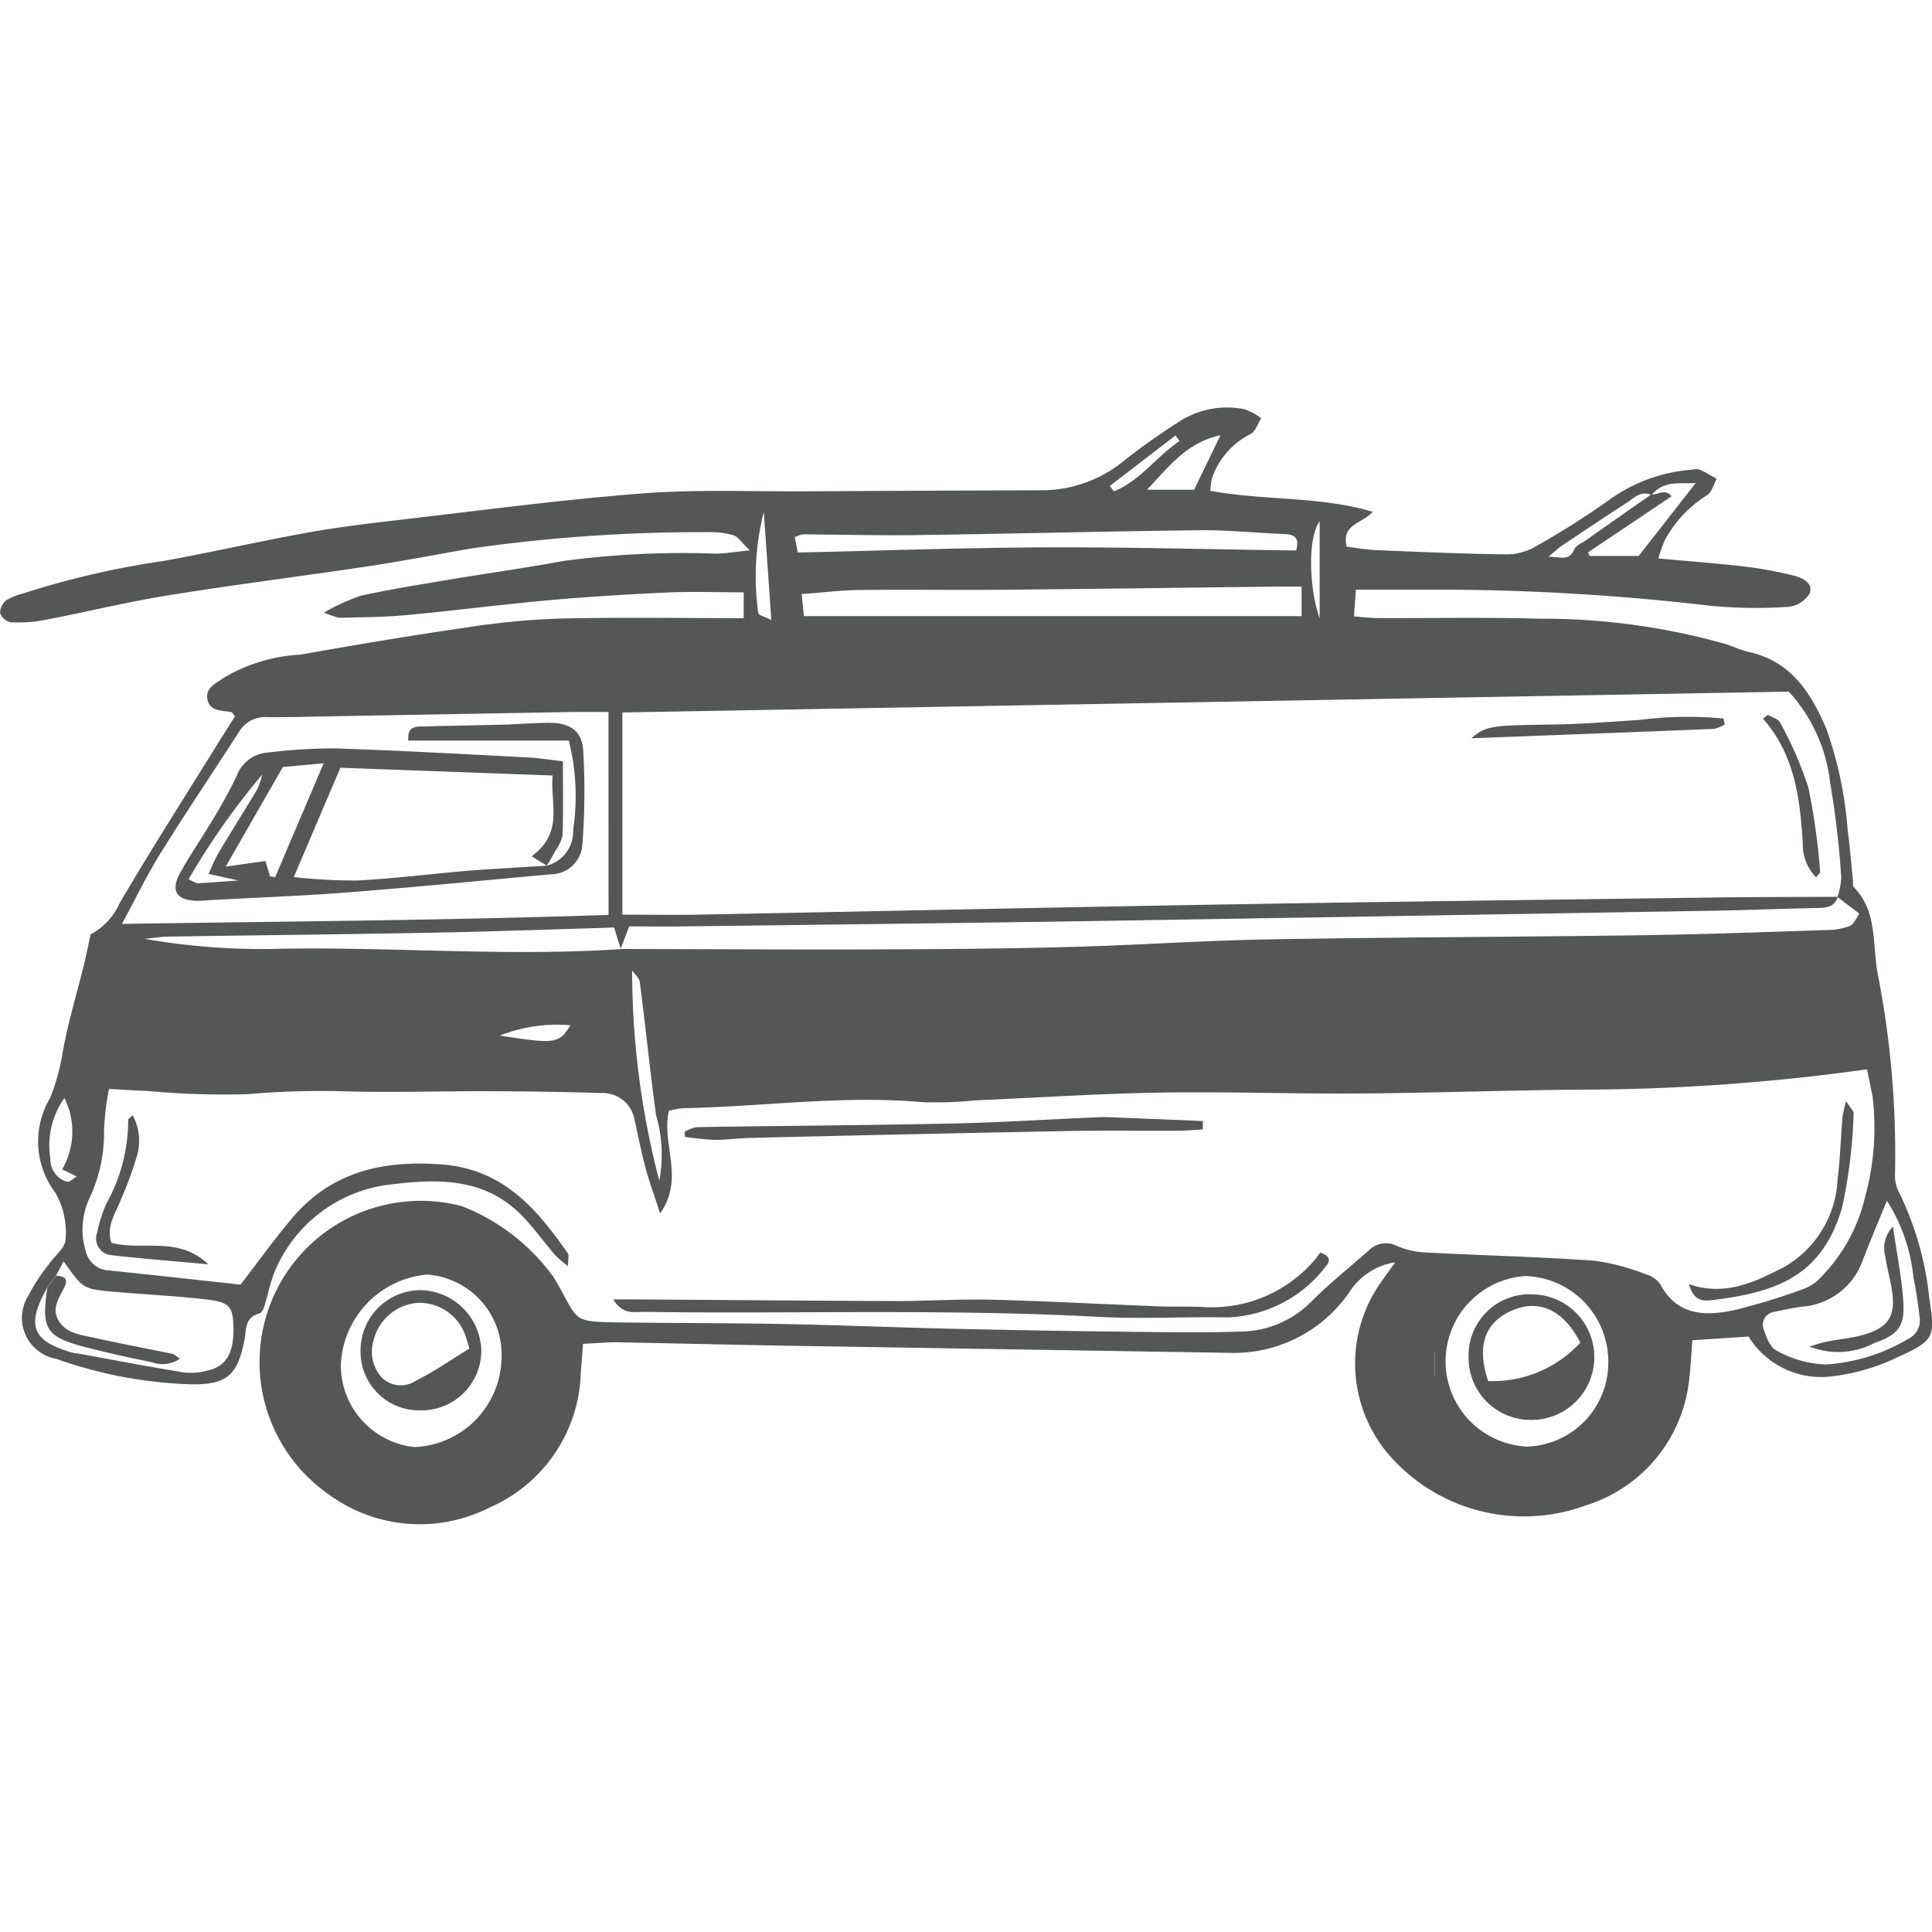<svg viewBox="0 0 80 80" height="80" width="80" xmlns:xlink="http://www.w3.org/1999/xlink" xmlns="http://www.w3.org/2000/svg">
  <defs>
    <clipPath id="clip-livraison-offerte">
      <rect height="80" width="80"></rect>
    </clipPath>
  </defs>
  <g clip-path="url(#clip-livraison-offerte)" id="livraison-offerte">
    <g transform="translate(-126.715 -146.08)" data-name="livraison-offerte" id="livraison-offerte-2">
      <path fill="#555656" d="M204.025,190.358a86.47,86.47,0,0,1-11.149.838c-3.284.012-6.566.138-9.85.163-2.749.021-5.5-.083-8.248-.037-2.569.043-5.135.211-7.7.323a16.117,16.117,0,0,1-2.137.075c-3.328-.3-6.631.184-9.947.25a3.349,3.349,0,0,0-.583.108c-.318,1.381.672,2.789-.363,4.246-.23-.712-.438-1.282-.6-1.866-.175-.652-.3-1.318-.452-1.977a1.333,1.333,0,0,0-1.357-1.141q-2.352-.069-4.707-.075c-2.033-.007-4.067.066-6.1,0a34.522,34.522,0,0,0-3.84.122,34.278,34.278,0,0,1-4.165-.132c-.494-.02-.988-.051-1.6-.083a11.472,11.472,0,0,0-.205,1.72,6.3,6.3,0,0,1-.6,2.8,3.077,3.077,0,0,0-.159,2.189,1.034,1.034,0,0,0,1,.807c1.768.185,3.534.381,5.413.585.635-.823,1.338-1.8,2.111-2.725,1.639-1.954,3.78-2.441,6.249-2.248,2.522.2,3.9,1.832,5.189,3.672.063.09.008.262.008.536a5.088,5.088,0,0,1-.524-.449c-.463-.54-.88-1.125-1.374-1.634-1.584-1.634-3.594-1.533-5.607-1.278a5.917,5.917,0,0,0-4.67,3.664,7.488,7.488,0,0,0-.265.916c-.089.263-.165.693-.33.737-.628.17-.542.679-.624,1.094-.292,1.483-.733,1.867-2.243,1.843a18.29,18.29,0,0,1-5.542-1.052,1.723,1.723,0,0,1-1.176-2.6,7.922,7.922,0,0,1,.871-1.333c.234-.342.677-.676.679-1.014a3.286,3.286,0,0,0-.419-1.931,3.516,3.516,0,0,1-.224-3.919,8.54,8.54,0,0,0,.53-1.929c.223-1.22.584-2.414.882-3.621.089-.36.159-.726.269-1.229a2.733,2.733,0,0,0,1.211-1.311c1.262-2.151,2.606-4.254,3.921-6.374.281-.453.567-.9.843-1.34-.073-.1-.1-.173-.143-.181-.375-.075-.86-.017-.982-.483-.14-.536.372-.712.7-.959a6.892,6.892,0,0,1,3.136-.937c2.318-.414,4.641-.8,6.971-1.139a31.543,31.543,0,0,1,3.828-.357c2.5-.055,4.994-.016,7.559-.016v-1.069c-1.089,0-2.148-.039-3.2.009-1.64.074-3.279.177-4.914.323-1.953.175-3.9.429-5.851.611-.921.086-1.851.087-2.778.112a2.945,2.945,0,0,1-.633-.219,8.733,8.733,0,0,1,1.511-.693c1.183-.261,2.383-.452,3.579-.653,1.612-.271,3.234-.495,4.841-.791a37.29,37.29,0,0,1,6.3-.3c.373-.005.744-.071,1.4-.137-.359-.343-.491-.568-.673-.622a3.459,3.459,0,0,0-1.055-.132,67.5,67.5,0,0,0-9.819.677c-1.438.251-2.871.529-4.314.745-2.748.413-5.508.754-8.252,1.2-1.72.277-3.417.7-5.129,1.023a5.762,5.762,0,0,1-1.375.085.6.6,0,0,1-.429-.384.678.678,0,0,1,.261-.527,2.475,2.475,0,0,1,.687-.279,35.647,35.647,0,0,1,5.814-1.346c1.93-.346,3.842-.787,5.772-1.14,1.189-.218,2.391-.374,3.593-.513,3.471-.4,6.938-.868,10.419-1.141,2.307-.18,4.637-.076,6.957-.09q4.874-.03,9.749-.044a5.365,5.365,0,0,0,3.328-1.258,28.383,28.383,0,0,1,2.357-1.656,3.652,3.652,0,0,1,2.583-.443,2.461,2.461,0,0,1,.7.374c-.145.225-.238.554-.444.657a3.214,3.214,0,0,0-1.586,1.8,2.455,2.455,0,0,0-.075.547c2.217.416,4.473.21,6.726.869-.439.5-1.308.5-1.081,1.447.388.046.8.123,1.212.141,1.819.075,3.638.156,5.459.177a2.454,2.454,0,0,0,1.2-.354,34.191,34.191,0,0,0,3.153-2.012,6.693,6.693,0,0,1,3.28-1.141.637.637,0,0,1,.318,0c.242.109.469.248.7.376-.128.231-.2.551-.392.675a5,5,0,0,0-1.747,1.846,5.64,5.64,0,0,0-.275.778c1.24.114,2.4.2,3.548.333a17.025,17.025,0,0,1,1.987.36c.376.09.871.283.736.737a1.163,1.163,0,0,1-.891.574,20.214,20.214,0,0,1-3.209-.042,98.06,98.06,0,0,0-10.68-.669c-1.314,0-2.629,0-4.018,0l-.078,1.108c.353.026.657.065.961.067,2.25.009,4.5-.034,6.751.027a27.77,27.77,0,0,1,7.716,1.062c.306.1.6.245.909.313,1.734.378,2.56,1.653,3.207,3.147a16.066,16.066,0,0,1,.9,4.27c.094.67.144,1.346.214,2.019.011.107-.016.252.043.313.993,1.013.751,2.391.989,3.6a38.806,38.806,0,0,1,.711,8.3,1.49,1.49,0,0,0,.159.715,12.966,12.966,0,0,1,1.262,4.4c.239,1.589.232,1.738-1.259,2.415a8.537,8.537,0,0,1-2.848.827,3.528,3.528,0,0,1-3.378-1.657l-2.326.155c-.06.663-.071,1.365-.192,2.047a6.131,6.131,0,0,1-4.251,4.8,7.4,7.4,0,0,1-8.219-2.219,5.814,5.814,0,0,1-.212-7.061c.163-.231.328-.46.567-.795a2.752,2.752,0,0,0-1.88,1.21,5.8,5.8,0,0,1-4.913,2.54q-9.105-.147-18.211-.294c-2.393-.04-4.785-.1-7.177-.143-.453-.008-.907.037-1.449.061-.035.467-.065.849-.092,1.231a6.278,6.278,0,0,1-3.772,5.546,6.378,6.378,0,0,1-6.7-.566,6.675,6.675,0,0,1,5.56-11.907,8.511,8.511,0,0,1,3.8,2.956c1.1,1.836.581,1.827,2.913,1.857,2.243.029,4.487.023,6.73.067,2.392.047,4.782.15,7.173.2q4.015.089,8.032.129c1.247.015,2.5.02,3.743-.024a4.183,4.183,0,0,0,2.845-1.312c.734-.719,1.536-1.369,2.31-2.046a.991.991,0,0,1,1.177-.174,3.516,3.516,0,0,0,1.233.264c2.317.122,4.637.176,6.951.34a9.525,9.525,0,0,1,2.146.574,1.049,1.049,0,0,1,.572.421c.707,1.3,1.871,1.3,3.066,1.046a26.219,26.219,0,0,0,2.855-.874,1.8,1.8,0,0,0,.7-.469,6.991,6.991,0,0,0,1.844-3.334,10.8,10.8,0,0,0,.315-4.14C204.185,191.137,204.105,190.762,204.025,190.358Zm-8.938-23.8c.27.018.586-.264.843.073l-3.454,2.319.055.151h2.039l2.361-3.02c-.609.048-1.313-.139-1.827.5-.451-.21-.736.131-1.05.333-.895.576-1.779,1.169-2.664,1.762-.151.1-.283.231-.555.456.518.009.863.188,1.065-.3.068-.166.315-.262.486-.382Q193.736,167.5,195.087,166.555ZM129.034,198.9l-.362.5c-.89,1.573-.632,2.222,1.075,2.7.068.019.141.015.211.028,1.46.265,2.917.547,4.382.783a2.644,2.644,0,0,0,1.046-.1c.741-.191,1.037-.786.993-1.872-.03-.733-.17-.938-1.056-1.044-1.3-.156-2.614-.209-3.92-.328-1.252-.114-1.251-.127-2.053-1.255Zm73.784-15.689c-.163.482-.558.462-.962.47-1.356.027-2.712.083-4.068.107q-12.9.221-25.8.43c-5.64.087-11.279.151-16.919.222-.782.01-1.564,0-2.3,0l-.351.92-.275-.872c-2.542.074-5.037.165-7.533.213-3.641.069-7.281.105-10.922.162-.327.005-.653.061-.98.093a28.052,28.052,0,0,0,5.125.42c4.887-.12,9.772.331,14.658,0,.035,0,.071,0,.107,0,3.462.007,6.925.027,10.387.016,2.678-.009,5.356-.027,8.032-.1,2.746-.073,5.49-.266,8.236-.314,5.139-.091,10.279-.1,15.418-.172,2.568-.036,5.136-.133,7.7-.215a2.659,2.659,0,0,0,.938-.167c.175-.074.27-.335.4-.51l-.909-.689a2.94,2.94,0,0,0,.157-.811,37.524,37.524,0,0,0-.46-3.926,6.691,6.691,0,0,0-1.711-3.769l-48.3.863v8.372c1.07,0,2.094.017,3.116,0,7.283-.138,14.566-.3,21.849-.423,6.891-.117,13.783-.2,20.674-.293C199.689,183.222,201.254,183.223,202.819,183.215Zm-50.907-7.648c-.573,0-1.033-.007-1.493,0q-5.085.088-10.17.181c-.821.014-1.642.039-2.462.031a1.251,1.251,0,0,0-1.168.6c-1.079,1.68-2.2,3.336-3.253,5.03-.557.894-1.016,1.849-1.6,2.932,6.838-.106,13.481-.146,20.148-.373Zm28.7-5.192c-.421,0-.77,0-1.119,0-3.813.044-7.625.1-11.438.13-1.924.017-3.85-.013-5.774.011-.769.01-1.537.106-2.369.168l.091.912H180.61Zm-33.127,31.886a3.319,3.319,0,0,0-3.087-3.4,3.921,3.921,0,0,0-3.566,3.68A3.4,3.4,0,0,0,143.884,206,3.757,3.757,0,0,0,147.483,202.262Zm57.365-6.464c-.352.868-.7,1.685-1.016,2.512a2.886,2.886,0,0,1-2.507,1.882c-.386.054-.768.134-1.149.217a.532.532,0,0,0-.425.731c.1.322.268.753.526.87a4.529,4.529,0,0,0,2.015.576,7.576,7.576,0,0,0,3.429-1.057.847.847,0,0,0,.485-.872c-.07-.563-.144-1.128-.262-1.683A7.235,7.235,0,0,0,204.848,195.8Zm-24.464-26.924c.144-.5-.053-.656-.45-.673-1.211-.052-2.422-.173-3.632-.159-3.885.044-7.77.148-11.655.2-1.568.022-3.137-.023-4.706-.03a1.071,1.071,0,0,0-.318.125l.126.626c3.467-.076,6.885-.2,10.3-.213S176.887,168.829,180.384,168.874Zm9.6,37.11a3.476,3.476,0,0,0,3.326-3.5,3.541,3.541,0,0,0-3.423-3.561,3.536,3.536,0,0,0,.1,7.063Zm-35.97-11a5.874,5.874,0,0,0-.135-2.727c-.25-1.829-.435-3.667-.671-5.5-.022-.174-.209-.327-.319-.49A34.462,34.462,0,0,0,154.017,194.979ZM177.253,164.1c-1.434.312-2.176,1.352-3.043,2.258h1.952Zm-47.965,30.4a3.109,3.109,0,0,0,.094-2.954,3.4,3.4,0,0,0-.58,2.52.961.961,0,0,0,.7.95c.089.024.225-.123.391-.222Zm29.054-27.218a10.777,10.777,0,0,0-.226,4.188c0,.076.261.143.538.284Zm-8,21.253a6.435,6.435,0,0,0-2.932.426C149.725,189.319,149.857,189.3,150.338,188.532Zm31.017-16.867v-4C180.856,168.354,180.919,170.417,181.354,171.665Zm-5.8-7.321-.168-.236-2.719,2.089.165.229C173.917,165.989,174.607,164.988,175.55,164.344ZM186.2,202.08h-.084v.932h.084Z" data-name="Tracé 1" id="Tracé_1"></path>
      <path fill="#555656" transform="translate(-29.124 -40.134)" d="M181.228,240.018c.369,0,.539,0,.709,0,3.678.024,7.357.057,11.035.069,1.32,0,2.643-.088,3.962-.055,2.283.059,4.564.185,6.846.274.606.024,1.215,0,1.821.025a5.615,5.615,0,0,0,4.67-1.937c.094-.107.17-.228.231-.311.455.129.423.373.225.581a5.346,5.346,0,0,1-4.035,2.1c-1.785-.033-3.575.073-5.355-.022-6.279-.337-12.562-.118-18.842-.205C182.109,240.527,181.641,240.684,181.228,240.018Z" data-name="Tracé 2" id="Tracé_2"></path>
      <path fill="#555656" transform="translate(-32.524 -33.694)" d="M209.047,226.541c-.333.018-.667.051-1,.053-1.532.007-3.065-.015-4.6.014q-6.569.125-13.138.285c-.5.011-1,.084-1.493.08a12.149,12.149,0,0,1-1.213-.124l-.014-.213a1.638,1.638,0,0,1,.5-.19c3.527-.055,7.054-.075,10.58-.15,2.028-.043,4.053-.177,6.08-.26.39-.016.782.015,1.173.03q1.564.061,3.127.128Z" data-name="Tracé 3" id="Tracé_3"></path>
      <path fill="#555656" transform="translate(-80.225 -32.937)" d="M276.878,232.193c1.557.533,2.827-.145,3.977-.731a4.427,4.427,0,0,0,2.176-3.617c.107-.849.132-1.707.2-2.56a5.988,5.988,0,0,1,.154-.672c.168.275.32.408.308.523a21.118,21.118,0,0,1-.481,3.906c-.844,2.81-2.664,3.486-5.443,3.819C277.416,232.9,277.048,232.84,276.878,232.193Z" data-name="Tracé 4" id="Tracé_4"></path>
      <path fill="#555656" transform="translate(-4.584 -33.601)" d="M136.792,225.855a2.254,2.254,0,0,1,.137,1.818,14.057,14.057,0,0,1-.629,1.687c-.2.549-.608,1.054-.393,1.78,1.255.352,2.764-.306,4.017.894-1.444-.133-2.719-.233-3.989-.376a.694.694,0,0,1-.614-.935,5.821,5.821,0,0,1,.386-1.21,7.11,7.11,0,0,0,.9-3.459C136.605,226.011,136.691,225.962,136.792,225.855Z" data-name="Tracé 5" id="Tracé_5"></path>
      <path fill="#555656" transform="translate(-2.143 -41.229)" d="M131.177,240.133c.279.015.529.077.364.436-.205.449-.562.883-.271,1.4.316.557.937.611,1.483.734,1.077.241,2.162.441,3.243.666.084.017.155.1.31.2a1.253,1.253,0,0,1-1.144.15c-.9-.183-1.808-.381-2.7-.61-1.7-.435-1.9-.748-1.645-2.472Z" data-name="Tracé 6" id="Tracé_6"></path>
      <path fill="#555656" transform="translate(-68.141 -44.872)" d="M254.344,246.952v.932h-.084v-.932Z" data-name="Tracé 7" id="Tracé_7"></path>
      <path fill="#555656" transform="translate(-69.887 -14.667)" d="M268.021,190.741a1.419,1.419,0,0,1-.445.187c-3.323.136-6.646.26-10.048.389.612-.522.821-.534,3.365-.569,1.207-.017,2.414-.116,3.619-.191a15.316,15.316,0,0,1,3.455-.057Z" data-name="Tracé 8" id="Tracé_8"></path>
      <path fill="#555656" transform="translate(-83.739 -14.591)" d="M283.654,190.273c.176.105.438.168.512.322a15.213,15.213,0,0,1,1.175,2.71,27.833,27.833,0,0,1,.481,3.469c.006.046-.073.1-.167.224a1.936,1.936,0,0,1-.551-1.422c-.119-1.85-.333-3.653-1.649-5.146Z" data-name="Tracé 9" id="Tracé_9"></path>
      <path fill="#555656" transform="translate(-8.333 -14.976)" d="M157.694,196.9a1.464,1.464,0,0,0,1.087-1.477,9.464,9.464,0,0,0-.179-3.7h-6.646c-.054-.644.362-.579.7-.588,1.07-.03,2.141-.043,3.21-.073.642-.017,1.283-.073,1.925-.075.847,0,1.352.318,1.405,1.139a28.565,28.565,0,0,1-.037,3.948,1.31,1.31,0,0,1-1.319,1.186c-2.767.253-5.533.525-8.3.741-1.95.152-3.907.223-5.86.33a5.013,5.013,0,0,1-.535.025c-.783-.04-1.031-.416-.662-1.108s.824-1.332,1.222-2.006a21.138,21.138,0,0,0,1.143-2.053,1.475,1.475,0,0,1,1.287-.971,22.744,22.744,0,0,1,2.769-.174c2.673.088,5.344.239,8.016.376.453.023.9.1,1.437.159,0,1.081.018,2.071-.014,3.06a1.768,1.768,0,0,1-.3.652c-.109.207-.232.407-.348.61l-.634-.387c1.35-1,.762-2.17.871-3.346l-8.789-.322-1.929,4.528a23.607,23.607,0,0,0,2.616.143c1.562-.084,3.118-.282,4.678-.412C155.568,197.024,156.631,196.973,157.694,196.9Zm-13.3.042,1.645-.234.194.641.211.024,2.007-4.712-1.692.156Zm-.713.3c.166-.35.272-.63.424-.884.525-.88,1.074-1.746,1.6-2.627a3.021,3.021,0,0,0,.2-.6,30.071,30.071,0,0,0-3.049,4.335c.208.091.3.166.385.162.526-.025,1.052-.069,1.682-.114Z" data-name="Tracé 10" id="Tracé_10"></path>
      <path fill="#555656" transform="translate(-17.124 -41.92)" d="M161.246,246.4a2.427,2.427,0,0,1-2.477-2.477,2.492,2.492,0,0,1,2.5-2.5,2.567,2.567,0,0,1,2.5,2.523A2.475,2.475,0,0,1,161.246,246.4Zm2.027-2.556c-.094-.313-.124-.453-.177-.583a2.014,2.014,0,0,0-1.972-1.311,2.037,2.037,0,0,0-1.815,1.55,1.593,1.593,0,0,0,.371,1.575,1.135,1.135,0,0,0,1.393.09C161.824,244.792,162.518,244.305,163.273,243.843Z" data-name="Tracé 11" id="Tracé_11"></path>
      <path fill="#555656" transform="translate(-85.946 -38.898)" d="M287.586,240.734c.238-.069.473-.154.715-.2.523-.106,1.062-.146,1.57-.3,1.009-.3,1.295-.79,1.129-1.844-.072-.457-.2-.9-.268-1.363a1.275,1.275,0,0,1,.312-1.258c.168,1.178.377,2.171.432,3.173.055.974-.252,1.322-1.2,1.645A3.2,3.2,0,0,1,287.586,240.734Z" data-name="Tracé 12" id="Tracé_12"></path>
      <path fill="#555656" transform="translate(-69.756 -42.113)" d="M259.934,241.789a2.6,2.6,0,0,1-.091,5.2,2.567,2.567,0,0,1-2.56-2.608A2.525,2.525,0,0,1,259.934,241.789Zm1.975,2c-.706-1.37-1.713-1.813-2.831-1.329s-1.474,1.461-.987,2.919A4.927,4.927,0,0,0,261.908,243.789Z" data-name="Tracé 13" id="Tracé_13"></path>
    </g>
  </g>
</svg>
